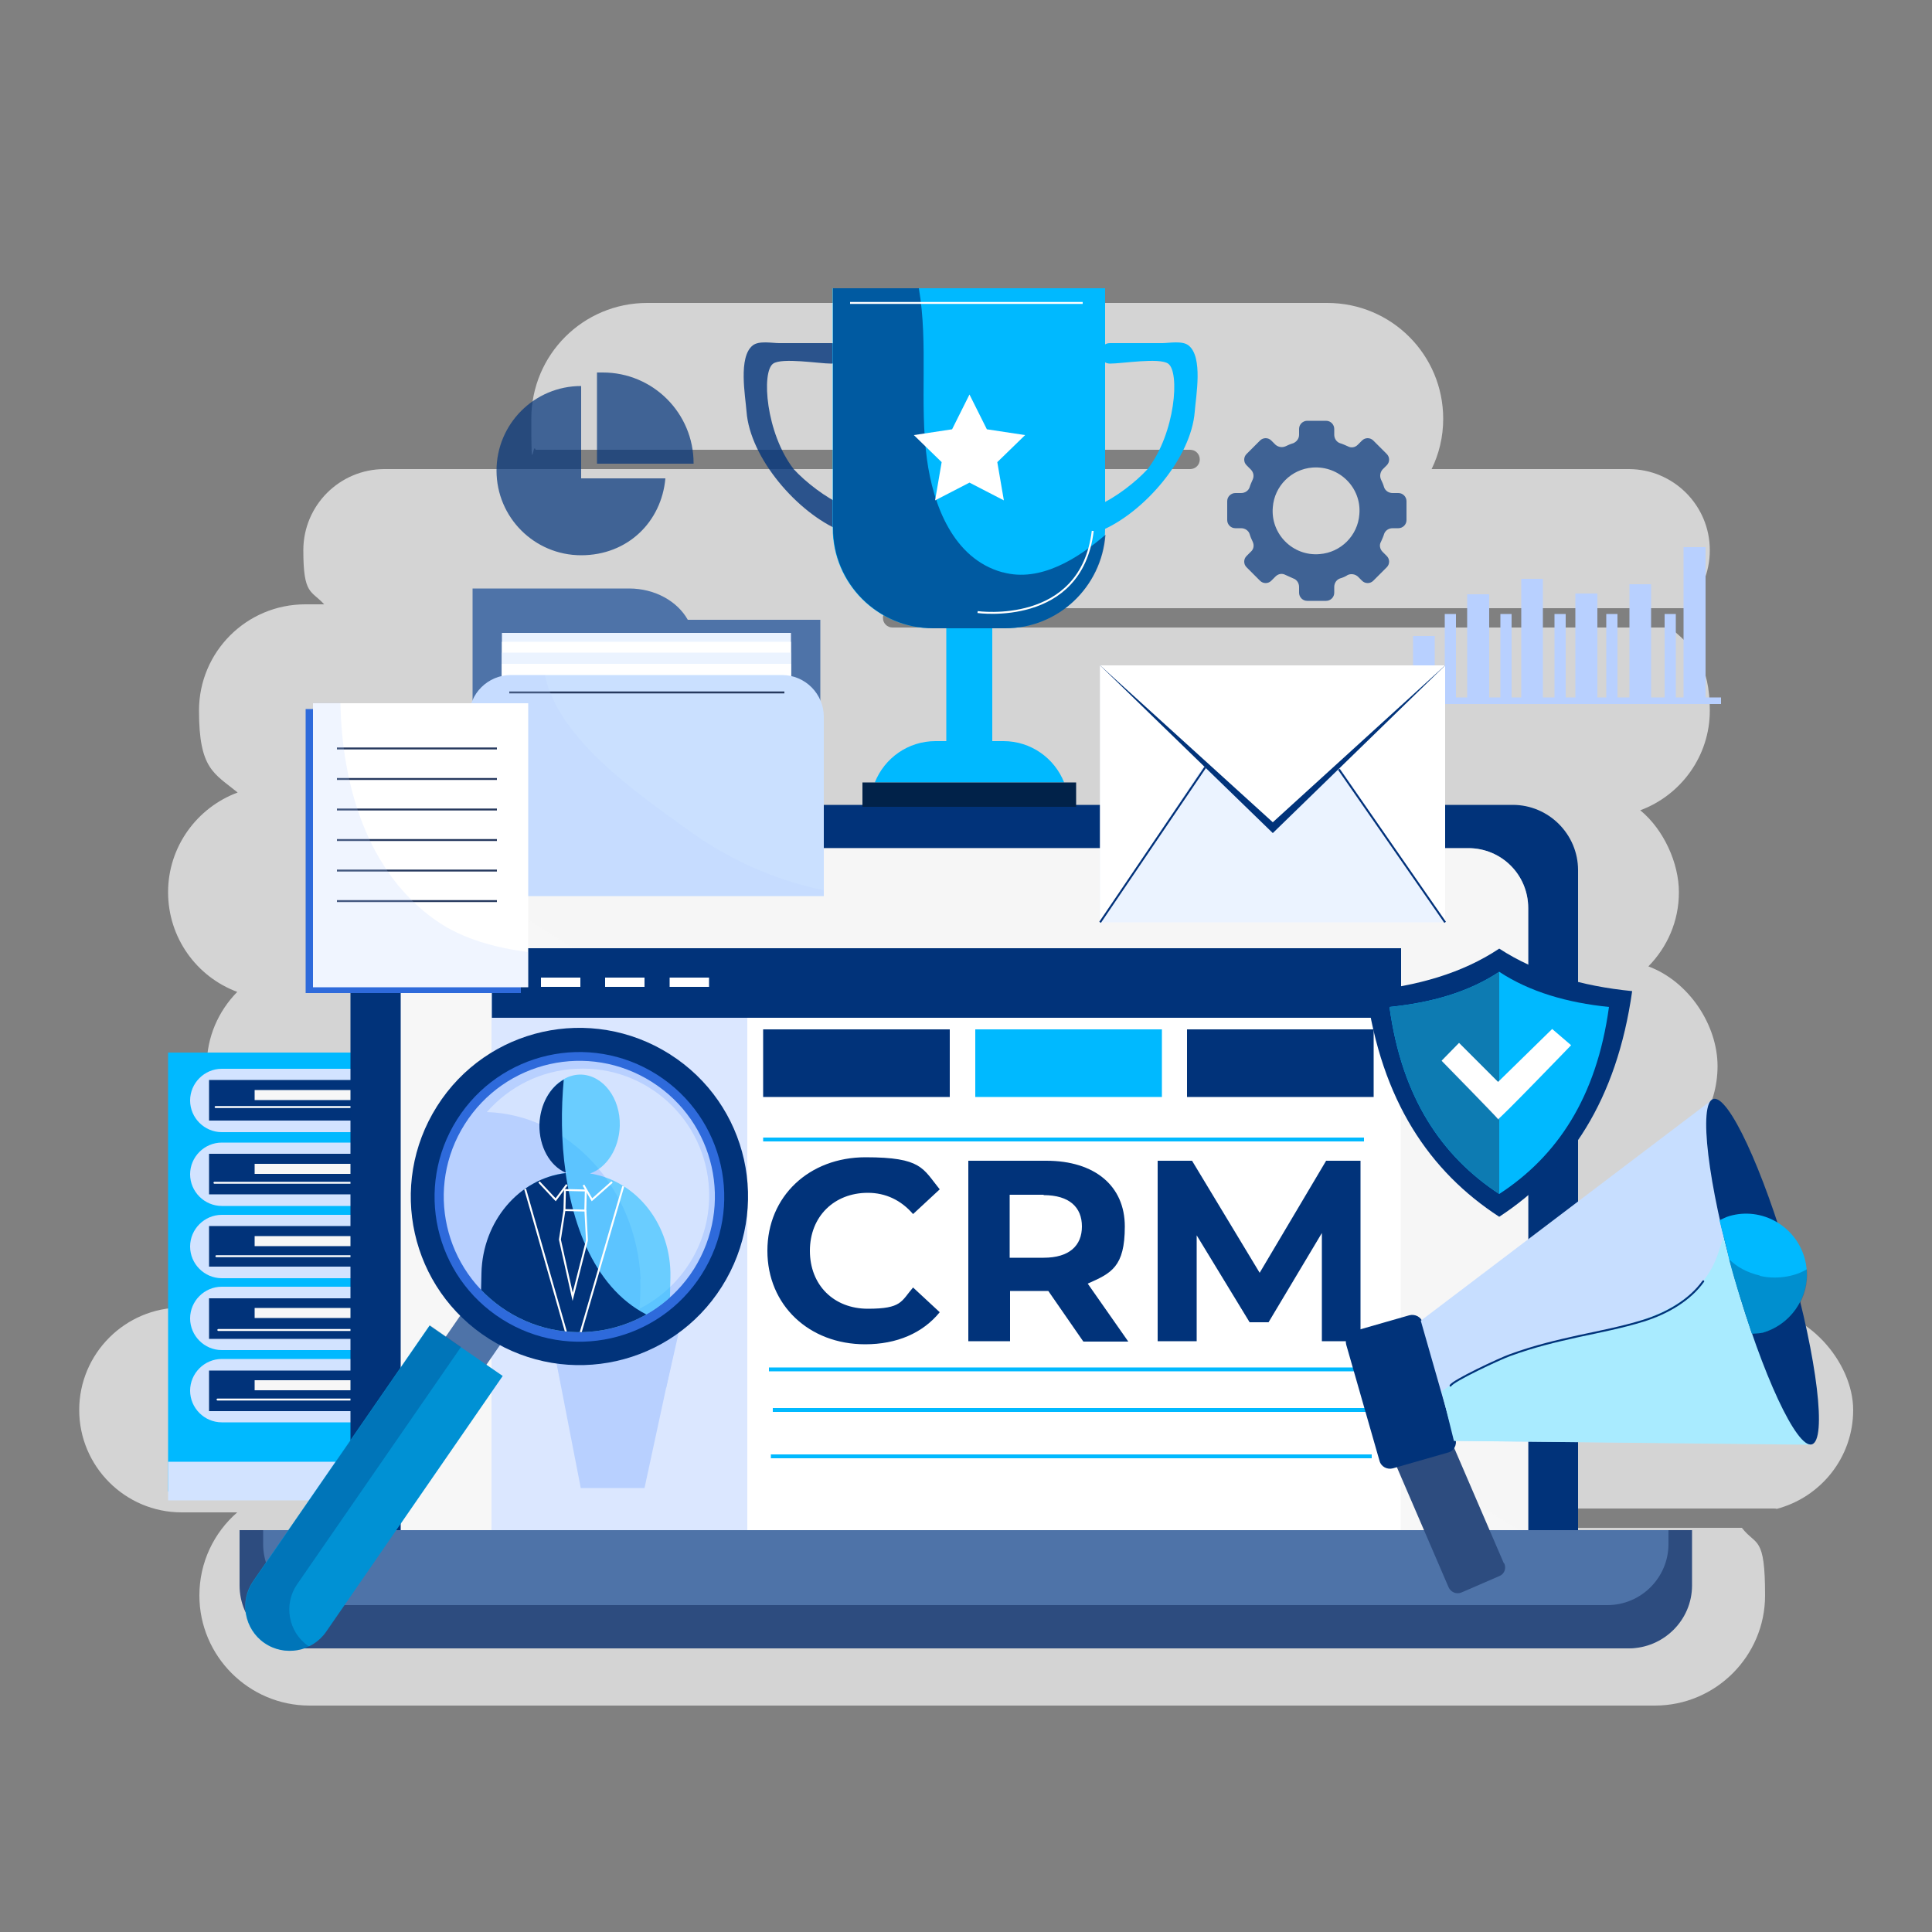 <?xml version="1.0" encoding="UTF-8"?>
<svg xmlns="http://www.w3.org/2000/svg" version="1.1" xmlns:xlink="http://www.w3.org/1999/xlink" viewBox="0 0 500 500">
  <rect x="0" y="0" width="500" height="500" fill="#808080" stroke="none"/>
  <defs>
    <clipPath id="clippath">
      <path d="M179.6,328.4c-10.4,16.4-32,21.3-48.4,10.9-16.4-10.4-21.3-32-10.9-48.4,10.4-16.4,32-21.3,48.4-10.9,16.4,10.4,21.2,32,10.9,48.4Z" style="fill: none; stroke-width: 0px;"/>
    </clipPath>
  </defs>
  <g style="isolation: isolate;">
    <g id="OBJECTS">
      <path d="M453,338.4h-16.3c3-4.4,4.8-9.8,4.8-15.5,0-9.4-4.7-17.6-11.8-22.6,8.8-4.6,14.8-13.8,14.8-24.4s-7.4-21.9-17.9-25.8c4.9-5,7.9-11.7,7.9-19.2s-3.9-16.2-10-21.2c10.5-3.9,18-14,18-25.8s-4.1-16.5-10.4-21.5h-201.1c-1.4,0-2.5-1.1-2.5-2.5s1.1-2.5,2.5-2.5h205.2c3.9-3.8,6.3-9.1,6.3-15,0-11.6-9.4-21-21-21h-51c1.9-3.9,3-8.3,3-13,0-16.6-13.4-30-30-30h-176c-16.6,0-30,13.4-30,30s.4,5.5,1.1,8h169.4c1.4,0,2.5,1.1,2.5,2.5s-1.1,2.5-2.5,2.5H99.5c-11.6,0-21,9.4-21,21s2,10.3,5.4,14h-4.9c-15.2,0-27.5,12.3-27.5,27.5s3.9,16.2,10,21.2c-10.5,3.9-18,14-18,25.8s7.4,21.9,17.9,25.8c-4.9,5-7.9,11.7-7.9,19.2s4.7,17.6,11.8,22.6c-8.8,4.6-14.8,13.8-14.8,24.4s.6,6.5,1.7,9.5h189.8c1.4,0,2.5,1.1,2.5,2.5s-1.1,2.5-2.5,2.5H54.7c.2.3.4.7.6,1h-8.3c-14.6,0-26.5,11.9-26.5,26.5s11.9,26.5,26.5,26.5h14.4c-6,5.2-9.8,12.9-9.8,21.5,0,15.7,12.8,28.5,28.5,28.5h348.2c15.7,0,28.5-12.8,28.5-28.5s-2.3-12.7-6-17.5h-204.7c-1.4,0-2.5-1.1-2.5-2.5s1.1-2.5,2.5-2.5h213c.2,0,.5,0,.7.1,11.4-3,19.8-13.3,19.8-25.6s-11.9-26.5-26.5-26.5Z" style="fill: #e8e8e8; opacity: .8; stroke-width: 0px;"/>
      <g>
        <rect x="43.5" y="272.4" width="71.5" height="113.6" style="fill: #00b9ff; mix-blend-mode: multiply; stroke-width: 0px;"/>
        <path d="M109.4,303.9c0,4.5-3.7,8.2-8.2,8.2h-43.8c-4.5,0-8.2-3.7-8.2-8.2h0c0-4.5,3.7-8.2,8.2-8.2h43.8c4.5,0,8.2,3.7,8.2,8.2h0Z" style="fill: #d2e3ff; stroke-width: 0px;"/>
        <path d="M109.4,322.6c0,4.5-3.7,8.2-8.2,8.2h-43.8c-4.5,0-8.2-3.7-8.2-8.2h0c0-4.5,3.7-8.2,8.2-8.2h43.8c4.5,0,8.2,3.7,8.2,8.2h0Z" style="fill: #d2e3ff; stroke-width: 0px;"/>
        <path d="M109.4,341.2c0,4.5-3.7,8.2-8.2,8.2h-43.8c-4.5,0-8.2-3.7-8.2-8.2h0c0-4.5,3.7-8.2,8.2-8.2h43.8c4.5,0,8.2,3.7,8.2,8.2h0Z" style="fill: #d2e3ff; stroke-width: 0px;"/>
        <path d="M109.4,359.9c0,4.5-3.7,8.2-8.2,8.2h-43.8c-4.5,0-8.2-3.7-8.2-8.2h0c0-4.5,3.7-8.2,8.2-8.2h43.8c4.5,0,8.2,3.7,8.2,8.2h0Z" style="fill: #d2e3ff; stroke-width: 0px;"/>
        <rect x="54.1" y="298.6" width="50.2" height="10.5" style="fill: #01337a; mix-blend-mode: multiply; stroke-width: 0px;"/>
        <rect x="54.1" y="317.3" width="50.2" height="10.5" style="fill: #01337a; mix-blend-mode: multiply; stroke-width: 0px;"/>
        <rect x="54.1" y="336" width="50.2" height="10.5" style="fill: #01337a; mix-blend-mode: multiply; stroke-width: 0px;"/>
        <rect x="54.1" y="354.7" width="50.2" height="10.5" style="fill: #01337a; mix-blend-mode: multiply; stroke-width: 0px;"/>
        <rect x="65.9" y="301.2" width="26.6" height="2.6" style="fill: #f7f7f7; stroke-width: 0px;"/>
        <path d="M109.4,284.8c0,4.5-3.7,8.2-8.2,8.2h-43.8c-4.5,0-8.2-3.7-8.2-8.2h0c0-4.5,3.7-8.2,8.2-8.2h43.8c4.5,0,8.2,3.7,8.2,8.2h0Z" style="fill: #d2e3ff; stroke-width: 0px;"/>
        <rect x="54.1" y="279.5" width="50.2" height="10.5" style="fill: #01337a; mix-blend-mode: multiply; stroke-width: 0px;"/>
        <rect x="65.9" y="282.1" width="26.7" height="2.6" style="fill: #f7f7f7; stroke-width: 0px;"/>
        <rect x="65.9" y="319.9" width="26.6" height="2.6" style="fill: #f7f7f7; stroke-width: 0px;"/>
        <rect x="65.9" y="338.5" width="26.6" height="2.6" style="fill: #f7f7f7; stroke-width: 0px;"/>
        <rect x="65.9" y="357.2" width="26.6" height="2.6" style="fill: #f7f7f7; stroke-width: 0px;"/>
        <rect x="43.5" y="378.3" width="71.5" height="10" style="fill: #d2e3ff; stroke-width: 0px;"/>
        <line x1="55.8" y1="286.5" x2="101.5" y2="286.5" style="fill: none; stroke: #fff; stroke-linecap: round; stroke-miterlimit: 10; stroke-width: .5px;"/>
        <line x1="55.5" y1="306.1" x2="102.5" y2="306.1" style="fill: none; stroke: #fff; stroke-linecap: round; stroke-miterlimit: 10; stroke-width: .5px;"/>
        <line x1="56" y1="325.1" x2="104.1" y2="325.1" style="fill: none; stroke: #fff; stroke-linecap: round; stroke-miterlimit: 10; stroke-width: .5px;"/>
        <line x1="56.5" y1="344.2" x2="102.5" y2="344.2" style="fill: none; stroke: #fff; stroke-linecap: round; stroke-miterlimit: 10; stroke-width: .5px;"/>
        <line x1="56.3" y1="362.2" x2="102.5" y2="362.2" style="fill: none; stroke: #fff; stroke-linecap: round; stroke-miterlimit: 10; stroke-width: .5px;"/>
      </g>
      <g>
        <path d="M408.4,399.2v-174c0-9.3-7.6-16.9-16.9-16.9H107.6c-9.3,0-16.9,7.6-16.9,16.9v174h317.6Z" style="fill: #01337a; mix-blend-mode: multiply; stroke-width: 0px;"/>
        <g>
          <path d="M395.5,398.6v-163.6c0-8.6-6.9-15.5-15.5-15.5H119.2c-8.6,0-15.5,6.9-15.5,15.5v163.6h291.8Z" style="fill: #f7f7f7; stroke-width: 0px;"/>
          <path d="M380,219.5H119.2c-3.2,0-6.1,1-8.6,2.6l284.9,175.3v-162.4c0-8.6-6.9-15.5-15.5-15.5Z" style="fill: #f7f7f7; mix-blend-mode: multiply; opacity: .5; stroke-width: 0px;"/>
        </g>
        <g>
          <rect x="127.2" y="245.4" width="235.3" height="152.7" style="fill: #fff; stroke-width: 0px;"/>
          <rect x="127.2" y="250.8" width="66.2" height="147.3" style="fill: #b8d0ff; mix-blend-mode: multiply; opacity: .5; stroke-width: 0px;"/>
          <rect x="127.3" y="245.4" width="235.3" height="18" style="fill: #01337a; mix-blend-mode: multiply; stroke-width: 0px;"/>
          <g>
            <rect x="140" y="253" width="10.2" height="2.4" style="fill: #fff; stroke-width: 0px;"/>
            <rect x="156.6" y="253" width="10.2" height="2.4" style="fill: #fff; stroke-width: 0px;"/>
            <rect x="173.3" y="253" width="10.2" height="2.4" style="fill: #fff; stroke-width: 0px;"/>
          </g>
          <g>
            <path d="M198.6,323.7c0-14.1,10.8-24.2,25.4-24.2s14.8,2.9,19.2,8.3l-6.9,6.4c-3.1-3.6-7.1-5.5-11.7-5.5-8.7,0-15,6.1-15,15s6.2,15,15,15,8.6-1.9,11.7-5.5l6.9,6.4c-4.4,5.4-11.1,8.3-19.3,8.3-14.5,0-25.3-10.1-25.3-24.2Z" style="fill: #01337a; mix-blend-mode: multiply; stroke-width: 0px;"/>
            <path d="M280.3,347.1l-9-13h-9.9v13h-10.8v-46.7h20.2c12.5,0,20.3,6.5,20.3,17s-3.5,12.1-9.6,14.8l10.5,15h-11.6ZM270.1,309.2h-8.8v16.3h8.8c6.6,0,9.9-3.1,9.9-8.1s-3.3-8.1-9.9-8.1Z" style="fill: #01337a; mix-blend-mode: multiply; stroke-width: 0px;"/>
            <path d="M342.1,347.1v-28c0,0-13.8,23.1-13.8,23.1h-4.9l-13.7-22.5v27.4h-10.1v-46.7h8.9l17.5,29,17.2-29h8.9v46.7c.1,0-10,0-10,0Z" style="fill: #01337a; mix-blend-mode: multiply; stroke-width: 0px;"/>
          </g>
          <rect x="197.5" y="266.4" width="48.3" height="17.5" style="fill: #01337a; mix-blend-mode: multiply; stroke-width: 0px;"/>
          <rect x="252.4" y="266.4" width="48.3" height="17.5" style="fill: #00b9ff; mix-blend-mode: multiply; stroke-width: 0px;"/>
          <rect x="307.2" y="266.4" width="48.3" height="17.5" style="fill: #01337a; mix-blend-mode: multiply; stroke-width: 0px;"/>
          <line x1="197.5" y1="294.9" x2="353" y2="294.9" style="fill: none; stroke: #00b9ff; stroke-miterlimit: 10;"/>
          <line x1="199" y1="354.4" x2="354.5" y2="354.4" style="fill: none; stroke: #00b9ff; stroke-miterlimit: 10;"/>
          <line x1="200" y1="364.9" x2="355.5" y2="364.9" style="fill: none; stroke: #00b9ff; stroke-miterlimit: 10;"/>
          <line x1="199.5" y1="376.9" x2="355" y2="376.9" style="fill: none; stroke: #00b9ff; stroke-miterlimit: 10;"/>
          <g style="mix-blend-mode: multiply;">
            <polygon points="166.8 385.1 180.7 320.7 137.8 320.7 150.3 385.1 166.8 385.1" style="fill: #b8d0ff; stroke-width: 0px;"/>
            <polygon points="177.7 335.8 140.7 335.8 145.4 359.2 172.4 359.2 177.7 335.8" style="fill: #b8d0ff; mix-blend-mode: multiply; stroke-width: 0px;"/>
          </g>
        </g>
        <g>
          <path d="M62.2,396v14.3c0,9,7.3,16.3,16.3,16.3h342.1c9,0,16.3-7.3,16.3-16.3v-14.3H62.2Z" style="fill: #4e73a8; stroke-width: 0px;"/>
          <path d="M431.8,396v3.6c0,8.7-7.1,15.8-15.8,15.8H83.9c-8.8,0-15.8-7.1-15.8-15.8v-3.6h-6.1v14.3c0,9,7.3,16.3,16.4,16.3h343.1c9,0,16.4-7.3,16.4-16.3v-14.3h-6.1Z" style="fill: #2d4c7f; stroke-width: 0px;"/>
        </g>
      </g>
      <g>
        <g>
          <rect x="365.7" y="164.6" width="5.6" height="16.6" style="fill: #b8d0ff; stroke-width: 0px;"/>
          <rect x="379.7" y="153.8" width="5.7" height="27.4" style="fill: #b8d0ff; stroke-width: 0px;"/>
          <rect x="393.7" y="149.8" width="5.6" height="31.4" style="fill: #b8d0ff; stroke-width: 0px;"/>
          <rect x="407.7" y="153.6" width="5.7" height="27.6" style="fill: #b8d0ff; stroke-width: 0px;"/>
          <rect x="421.7" y="151.2" width="5.6" height="30" style="fill: #b8d0ff; stroke-width: 0px;"/>
        </g>
        <rect x="435.7" y="141.6" width="5.7" height="39.6" style="fill: #b8d0ff; stroke-width: 0px;"/>
        <rect x="373.9" y="158.9" width="2.9" height="22.3" style="fill: #b8d0ff; stroke-width: 0px;"/>
        <rect x="388.3" y="158.9" width="2.9" height="22.3" style="fill: #b8d0ff; stroke-width: 0px;"/>
        <rect x="402.3" y="158.9" width="2.9" height="22.3" style="fill: #b8d0ff; stroke-width: 0px;"/>
        <rect x="415.7" y="158.9" width="2.9" height="22.3" style="fill: #b8d0ff; stroke-width: 0px;"/>
        <rect x="430.8" y="158.9" width="2.9" height="22.3" style="fill: #b8d0ff; stroke-width: 0px;"/>
        <rect x="362.8" y="180.5" width="82.6" height="1.7" style="fill: #b8d0ff; stroke-width: 0px;"/>
      </g>
      <path d="M364,134.6v-4.9c0-1.1-.9-2.1-2.1-2.1h-1.5c-1,0-1.9-.6-2.2-1.5-.2-.7-.5-1.4-.8-2-.4-.9-.2-1.9.4-2.6l1.1-1.1c.8-.8.8-2.1,0-2.9l-3.5-3.5c-.8-.8-2.1-.8-2.9,0l-1.1,1.1c-.7.7-1.7.9-2.6.4-.7-.3-1.3-.6-2-.8-.9-.3-1.5-1.2-1.5-2.2v-1.5c0-1.1-.9-2.1-2.1-2.1h-4.9c-1.1,0-2.1.9-2.1,2.1v1.5c0,1-.6,1.8-1.5,2.2-.7.2-1.4.5-2,.8-.9.4-1.9.2-2.6-.4l-1.1-1.1c-.8-.8-2.1-.8-2.9,0l-3.5,3.5c-.8.8-.8,2.1,0,2.9l1.1,1.1c.7.7.9,1.7.5,2.6-.3.7-.6,1.3-.8,2-.3.9-1.2,1.5-2.2,1.5h-1.5c-1.1,0-2.1.9-2.1,2.1v4.9c0,1.1.9,2.1,2.1,2.1h1.5c1,0,1.9.6,2.2,1.5.2.7.5,1.4.8,2,.4.9.3,1.9-.5,2.6l-1.1,1.1c-.8.8-.8,2.1,0,2.9l3.5,3.5c.8.8,2.1.8,2.9,0l1.1-1.1c.7-.7,1.7-.9,2.6-.4.7.3,1.3.6,2,.9.9.3,1.5,1.2,1.5,2.2v1.5c0,1.1.9,2.1,2.1,2.1h4.9c1.1,0,2.1-.9,2.1-2.1v-1.5c0-1,.6-1.9,1.5-2.2.7-.2,1.4-.5,2-.9.9-.4,1.9-.2,2.6.4l1.1,1.1c.8.8,2.1.8,2.9,0l3.5-3.5c.8-.8.8-2.1,0-2.9l-1.1-1.1c-.7-.7-.9-1.8-.4-2.6.3-.7.6-1.3.8-2,.3-.9,1.2-1.5,2.2-1.5h1.5c1.1,0,2.1-.9,2.1-2.1ZM341.5,143.4c-6.9.6-12.7-5.2-12.1-12.1.4-5.5,4.8-9.9,10.3-10.3,6.9-.5,12.7,5.2,12.1,12.1-.4,5.5-4.8,9.9-10.3,10.3Z" style="fill: #01337a; opacity: .7; stroke-width: 0px;"/>
      <g style="opacity: .7;">
        <g>
          <path d="M150.4,123.8v-23.9c-12.1,0-21.9,9.8-21.9,21.9s9.8,21.9,21.9,21.9,20.8-8.7,21.8-19.9h-21.8Z" style="fill: #01337a; stroke-width: 0px;"/>
          <path d="M179.5,120s0,0,0-.1c0-13-10.5-23.5-23.5-23.5s-1,0-1.5,0v23.6h25Z" style="fill: #01337a; stroke-width: 0px;"/>
        </g>
      </g>
      <g>
        <g>
          <path d="M388,245.5c-9.6,6.4-21.3,9.7-34.4,11,3.9,28.4,16.4,46.7,34.4,58.4,18-11.8,30.4-30.1,34.4-58.4-13.1-1.3-24.7-4.7-34.4-11Z" style="fill: #01337a; mix-blend-mode: multiply; stroke-width: 0px;"/>
          <path d="M388,251.5c-8,5.3-17.6,8-28.4,9.1,3.2,23.5,13.5,38.6,28.4,48.4,14.9-9.7,25.2-24.9,28.4-48.4-10.8-1.1-20.5-3.9-28.4-9.1Z" style="fill: #00b9ff; stroke-width: 0px;"/>
          <path d="M388,251.5c-8,5.3-17.6,8-28.4,9.1,3.2,23.5,13.5,38.6,28.4,48.4v-57.5Z" style="fill: #0d7bb2; stroke-width: 0px;"/>
        </g>
        <path d="M388,279.8l-.3.3-10.1-10.1-4.5,4.6s14.6,14.9,14.7,15.2c0,0,0,0,.2-.2v-9.8Z" style="fill: #bed1fa; opacity: .5; stroke-width: 0px;"/>
        <path d="M373.1,274.5l4.5-4.6,10.1,10.1,14-13.7,4.9,4.2s-18.7,19.4-18.9,19.1c-.1-.3-14.7-15.2-14.7-15.2Z" style="fill: #fff; stroke-width: 0px;"/>
      </g>
      <g>
        <g>
          <path d="M275.4,202.5c-2.5-6.3-8.6-10.7-15.7-10.7h-17.6c-7.1,0-13.2,4.4-15.7,10.7h49Z" style="fill: #00b9ff; stroke-width: 0px;"/>
          <g>
            <rect x="223.2" y="202.5" width="55.3" height="6.3" style="fill: #012249; stroke-width: 0px;"/>
            <g style="opacity: .8;">
              <path d="M215.1,88.8c-4.5,0-9,0-13.5,0-1.7,0-5.2-.7-6.8.6-3.8,3-1.9,13.1-1.6,17.1.9,12,13.1,26.2,24.4,30.9,3.1,1.3,3.6-5.4.5-6.7-4.3-1.8-9.7-6-12.7-9.3-7.2-9.3-8.4-25.2-5.3-27.3,2.3-1.6,11.9,0,15,0,3.4,0,3.4-5.3,0-5.3h0Z" style="fill: #01337a; stroke-width: 0px;"/>
            </g>
            <path d="M287.3,88.8c4.5,0,9,0,13.5,0,1.7,0,5.2-.7,6.8.6,3.8,3,1.9,13.1,1.6,17.1-.9,12-13.1,26.2-24.4,30.9-3.1,1.3-3.6-5.4-.5-6.7,4.3-1.8,9.7-6,12.7-9.3,7.2-9.3,8.4-25.2,5.3-27.3-2.3-1.6-11.9,0-15,0-3.4,0-3.4-5.3,0-5.3h0Z" style="fill: #00b9ff; stroke-width: 0px;"/>
            <path d="M251.3,74.6h-35.8v62.1c0,14.3,11.6,25.9,25.9,25.9h18.7c14.3,0,25.9-11.6,25.9-25.9v-62.1h-34.7Z" style="fill: #00b9ff; stroke-width: 0px;"/>
            <rect x="244.9" y="162.6" width="11.9" height="33.3" style="fill: #00b9ff; stroke-width: 0px;"/>
            <path d="M259.4,148.1c-12.7-3.5-17.9-17.4-19.5-29.2-2-14.7.4-29.7-2.1-44.3h-22.2v62.1c0,14.3,11.6,25.9,25.9,25.9h18.7c13.7,0,24.9-10.7,25.9-24.2-7.1,6.1-16.9,12.4-26.6,9.7Z" style="fill: #01337a; opacity: .7; stroke-width: 0px;"/>
            <polygon points="250.9 102.1 255.4 111.1 265.3 112.6 258.1 119.6 259.8 129.5 250.9 124.9 242 129.5 243.7 119.6 236.5 112.6 246.4 111.1 250.9 102.1" style="fill: #fff; stroke-width: 0px;"/>
          </g>
        </g>
        <line x1="220" y1="78.4" x2="280.2" y2="78.4" style="fill: none; stroke: #fff; stroke-miterlimit: 10; stroke-width: .5px;"/>
        <path d="M282.8,137.4c-3,24.8-29.8,21-29.8,21" style="fill: none; stroke: #fff; stroke-miterlimit: 10; stroke-width: .5px;"/>
      </g>
      <g>
        <rect x="284.7" y="172.2" width="89.3" height="66.5" style="fill: #ebf3ff; stroke-width: 0px;"/>
        <polygon points="284.7 238.7 328.7 172.2 284.7 172.2 284.7 238.7" style="fill: #fff; stroke-width: 0px;"/>
        <polygon points="374 238.7 374 172.2 328.7 172.2 374 238.7" style="fill: #fff; stroke-width: 0px;"/>
        <polygon points="284.7 172.2 329.4 215.6 374 172.2 284.7 172.2" style="fill: #01337a; mix-blend-mode: multiply; stroke-width: 0px;"/>
        <polygon points="284.7 172.2 329.4 212.8 374 172.2 284.7 172.2" style="fill: #fff; stroke-width: 0px;"/>
        <line x1="284.7" y1="238.7" x2="311.9" y2="198.6" style="fill: none; stroke: #01317a; stroke-miterlimit: 10; stroke-width: .5px;"/>
        <line x1="346.5" y1="199.1" x2="374" y2="238.7" style="fill: none; stroke: #01317a; stroke-miterlimit: 10; stroke-width: .5px;"/>
      </g>
      <g>
        <path d="M389.3,404.6c.6,1.3,0,2.8-1.3,3.3l-9.7,4.2c-1.3.6-2.8,0-3.4-1.3l-15.8-36.7c-.6-1.3,0-2.8,1.3-3.3l9.7-4.2c1.3-.6,2.8,0,3.3,1.3l15.8,36.7Z" style="fill: #2d4c7f; stroke-width: 0px;"/>
        <path d="M376.7,372.4c.4,1.5-.4,3.1-1.9,3.5l-14.3,4.1c-1.5.4-3.1-.4-3.5-2l-8.6-30c-.4-1.5.4-3.1,2-3.5l14.3-4.1c1.5-.4,3.1.4,3.5,1.9l8.5,30Z" style="fill: #01337a; stroke-width: 0px;"/>
        <polygon points="468.9 373.8 376.6 372.9 367.7 341.8 443.4 284.4 468.9 373.8" style="fill: #c7deff; stroke-width: 0px;"/>
        <path d="M376.3,373l-3.2-12.9c9.6-7,21-11.2,31.4-13.5,14.3-3.2,34.4-5.8,40-21.8,1.8-5.1,3.2-11.1,5.6-15.5l18.4,64.6-92.3-1Z" style="fill: #a9ebff; stroke-width: 0px;"/>
        <path d="M463.3,327.1c7,24.7,9.5,45.6,5.6,46.7-3.9,1.1-12.8-18-19.9-42.7-7-24.7-9.5-45.6-5.6-46.7,3.9-1.1,12.8,18,19.9,42.7Z" style="fill: #01337a; mix-blend-mode: multiply; stroke-width: 0px;"/>
        <path d="M375.4,358.6c.5-1.2,12.6-6.9,15.4-7.9,6.6-2.4,11.9-3.6,17.7-4.9,5.6-1.2,11.3-2.3,16.8-4,6.1-1.9,12-5.3,15.5-10.2" style="fill: none; stroke: #01337a; stroke-linecap: round; stroke-miterlimit: 10; stroke-width: .5px;"/>
        <g>
          <path d="M453.4,345.2c-2.4-7.2-5.4-16.8-6.2-20.6-.4-2.2-1.4-5.3-2.2-8.8.7-.3,1.8-.9,2.6-1.1,8.3-2.4,17,2.5,19.4,10.8,2.4,8.3-2.5,17-10.8,19.4-.9.2-2,.2-2.9.3Z" style="fill: #00b9ff; stroke-width: 0px;"/>
          <path d="M455.4,330.1c-3.3-.8-5.9-2.2-7.9-4.2,1.1,4.4,3.7,12.8,5.9,19.3.9,0,2,0,2.9-.3,7.4-2.1,12-9.1,11.3-16.4-3.5,2.1-8.3,2.6-12.1,1.7Z" style="fill: #022c5e; opacity: .3; stroke-width: 0px;"/>
        </g>
      </g>
      <g>
        <path d="M178,160.4c-2.7-4.8-8.5-8.1-15.2-8.1h-40.5v73.2h90v-65.1h-34.3Z" style="fill: #4e73a8; stroke-width: 0px;"/>
        <rect x="129.9" y="163.8" width="74.8" height="31.5" style="fill: #ebf3ff; stroke-width: 0px;"/>
        <rect x="129.9" y="166.1" width="74.8" height="31.5" style="fill: #fff; stroke-width: 0px;"/>
        <rect x="129.9" y="168.9" width="74.8" height="31.5" style="fill: #ebf3ff; stroke-width: 0px;"/>
        <rect x="129.9" y="171.8" width="74.8" height="31.5" style="fill: #fff; stroke-width: 0px;"/>
        <path d="M213.2,231.9v-46.4c0-5.9-4.8-10.8-10.8-10.8h-70.2c-5.9,0-10.8,4.8-10.8,10.8v46.4h91.7Z" style="fill: #cae0ff; stroke-width: 0px;"/>
        <line x1="203" y1="179.2" x2="131.8" y2="179.2" style="fill: none; stroke: #26395e; stroke-miterlimit: 10; stroke-width: .5px;"/>
        <path d="M177.8,214.6c-12.7-9.2-33.2-23.1-36.8-39.9h-8.7c-5.9,0-10.8,4.8-10.8,10.8v46.4h91.7v-1.5c-12.5-2.6-24.5-7.8-35.4-15.8Z" style="fill: #b8d0ff; mix-blend-mode: multiply; opacity: .2; stroke-width: 0px;"/>
      </g>
      <g>
        <rect x="79.1" y="183.5" width="55.7" height="73.5" style="fill: #2e6adb; stroke-width: 0px;"/>
        <rect x="81" y="182" width="55.7" height="73.5" style="fill: #fff; stroke-width: 0px;"/>
        <g>
          <line x1="87.2" y1="193.7" x2="128.6" y2="193.7" style="fill: none; stroke: #26395e; stroke-miterlimit: 10; stroke-width: .5px;"/>
          <line x1="87.2" y1="201.6" x2="128.6" y2="201.6" style="fill: none; stroke: #26395e; stroke-miterlimit: 10; stroke-width: .5px;"/>
          <line x1="87.2" y1="209.5" x2="128.6" y2="209.5" style="fill: none; stroke: #26395e; stroke-miterlimit: 10; stroke-width: .5px;"/>
          <line x1="87.2" y1="217.4" x2="128.6" y2="217.4" style="fill: none; stroke: #26395e; stroke-miterlimit: 10; stroke-width: .5px;"/>
          <line x1="87.2" y1="225.3" x2="128.6" y2="225.3" style="fill: none; stroke: #26395e; stroke-miterlimit: 10; stroke-width: .5px;"/>
          <line x1="87.2" y1="233.2" x2="128.6" y2="233.2" style="fill: none; stroke: #26395e; stroke-miterlimit: 10; stroke-width: .5px;"/>
        </g>
        <path d="M112.8,238.2c-17.8-12.5-24.3-35-24.7-56.3h-7.1v73.5h55.7v-9c-8.3-1.1-16.9-3.3-23.9-8.2Z" style="fill: #b8d0ff; mix-blend-mode: multiply; opacity: .2; stroke-width: 0px;"/>
      </g>
      <g>
        <g>
          <g>
            <path d="M80.8,418.5c-2,2.9-6,3.6-8.9,1.6h0c-2.9-2-3.6-6-1.6-8.9l54.4-78.8c2-2.9,6-3.6,8.9-1.6h0c2.9,2,3.6,6,1.6,8.9l-54.4,78.8Z" style="fill: #4e73a8; stroke-width: 0px;"/>
            <path d="M111.2,343l-45.7,66.2c-3.6,5.2-2.3,12.4,2.9,16,5.2,3.6,12.4,2.3,16-2.9l45.7-66.2-19-13.1Z" style="fill: #0091d4; stroke-width: 0px;"/>
            <path d="M79.8,426c-5.2-3.6-6.5-10.8-2.9-16l42.4-61.4-8-5.6-45.7,66.2c-3.6,5.2-2.3,12.4,2.9,16,3.5,2.4,8,2.6,11.6.9,0,0-.1,0-.2-.1Z" style="fill: #01337a; mix-blend-mode: multiply; opacity: .3; stroke-width: 0px;"/>
          </g>
          <path d="M186.8,333c-12.9,20.4-39.8,26.4-60.2,13.5-20.4-12.9-26.4-39.8-13.5-60.2,12.9-20.4,39.8-26.4,60.2-13.5,20.4,12.9,26.4,39.8,13.5,60.2Z" style="fill: #01337a; mix-blend-mode: multiply; stroke-width: 0px;"/>
          <path d="M181.6,329.8c-11.1,17.5-34.2,22.7-51.7,11.6-17.5-11.1-22.7-34.2-11.6-51.7,11.1-17.5,34.2-22.7,51.7-11.6,17.5,11.1,22.7,34.2,11.6,51.7Z" style="fill: #2e6adb; stroke-width: 0px;"/>
          <path d="M179.6,328.4c-10.4,16.4-32,21.3-48.4,10.9-16.4-10.4-21.3-32-10.9-48.4,10.4-16.4,32-21.3,48.4-10.9,16.4,10.4,21.2,32,10.9,48.4Z" style="fill: #b8d0ff; stroke-width: 0px;"/>
          <path d="M165.7,331c.1,2.6,0,5.2-.2,7.7,11.2-5.7,18.6-17.5,18-30.8-.8-18.1-16.2-32.2-34.3-31.3-9.3.4-17.5,4.7-23.2,11.2,21.2.7,38.7,19.5,39.8,43.3Z" style="fill: #fff; opacity: .4; stroke-width: 0px;"/>
        </g>
        <g style="clip-path: url(#clippath);">
          <g>
            <g>
              <path d="M152.7,303.7c4.3-1.5,7.5-6.4,7.7-12.3.2-7.2-4.3-13.1-10-13.3-5.7-.1-10.5,5.6-10.7,12.8-.1,5.9,2.8,10.9,7.1,12.6-12.1,1.3-21.7,12.3-22.1,25.9l-.4,17.8,48.8,1.2.4-17.8c.3-13.6-8.7-25-20.8-26.9Z" style="fill: #00b9ff; mix-blend-mode: multiply; opacity: .5; stroke-width: 0px;"/>
              <path d="M146.4,303.6c-12,1.4-21.5,12.4-21.8,25.9l-.4,17.8,48.8,1.2v-6.1c-16.2-4.4-24-20.9-26.6-38.7Z" style="fill: #01337a; mix-blend-mode: multiply; stroke-width: 0px;"/>
              <path d="M146.4,303.5c-1.2-8.1-1.2-16.5-.5-24.1-3.6,2-6.1,6.4-6.3,11.6-.1,5.8,2.7,10.7,6.8,12.5Z" style="fill: #01337a; mix-blend-mode: multiply; stroke-width: 0px;"/>
              <g>
                <polyline points="146.1 313.1 144.9 320.8 148.2 335.6 151.9 321 151.5 313.2" style="fill: none; stroke: #fff; stroke-miterlimit: 10; stroke-width: .5px;"/>
                <rect x="146.2" y="307.8" width="5.2" height="5.4" transform="translate(-165.2 451.8) rotate(-88.6)" style="fill: none; stroke: #fff; stroke-miterlimit: 10; stroke-width: .5px;"/>
              </g>
              <polyline points="146.7 306.6 143.8 310.5 139.5 305.9" style="fill: none; stroke: #fff; stroke-miterlimit: 10; stroke-width: .5px;"/>
              <polyline points="151 306.7 153.2 310.5 158.4 305.9" style="fill: none; stroke: #fff; stroke-miterlimit: 10; stroke-width: .5px;"/>
            </g>
            <line x1="135.9" y1="307.7" x2="147.3" y2="347.6" style="fill: none; stroke: #fff; stroke-miterlimit: 10; stroke-width: .5px;"/>
            <line x1="161.3" y1="307" x2="149.5" y2="347.5" style="fill: none; stroke: #fff; stroke-miterlimit: 10; stroke-width: .5px;"/>
          </g>
        </g>
      </g>
    </g>
  </g>
</svg>